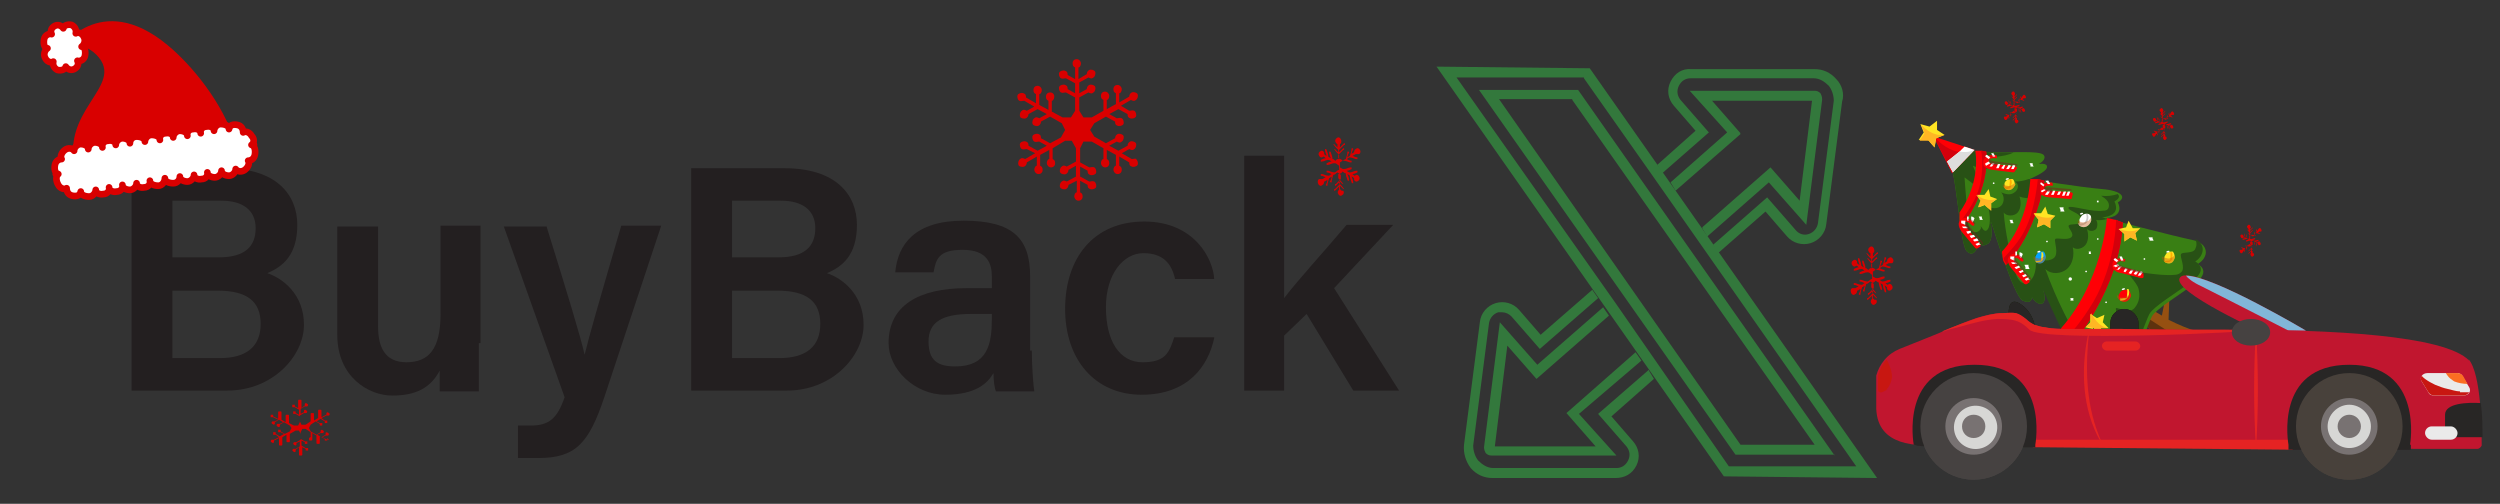<?xml version="1.0" encoding="UTF-8"?>
<svg id="Layer_1" xmlns="http://www.w3.org/2000/svg" version="1.1" viewBox="0 0 300.2 60.5">
  <rect x="0" y="0" width="300.2" height="60.5" fill="#333333" stroke="none"/>
  <!-- Generator: Adobe Illustrator 30.0.0, SVG Export Plug-In . SVG Version: 2.1.1 Build 123)  -->
  <defs>
    <style>
      .st0 {
        fill: #965011;
      }

      .st1 {
        stroke: #d90000;
        stroke-linecap: round;
        stroke-linejoin: round;
        stroke-width: .8px;
      }

      .st1, .st2 {
        fill: #fff;
      }

      .st3 {
        fill: #33783c;
      }

      .st4 {
        fill: #464241;
      }

      .st5 {
        fill: #285115;
      }

      .st6 {
        fill: #eaeaea;
      }

      .st7 {
        fill: #c1162f;
      }

      .st8 {
        fill: #e52323;
      }

      .st9 {
        fill: #5e320e;
      }

      .st10 {
        fill: #d90000;
      }

      .st11 {
        fill: #231f20;
      }

      .st12 {
        fill: #d3000b;
      }

      .st13 {
        fill: #bf8e38;
      }

      .st14 {
        fill: #81b6d8;
      }

      .st15 {
        fill: #101600;
      }

      .st16 {
        fill: #d7d7d5;
      }

      .st17 {
        fill: #c81711;
      }

      .st18 {
        fill: #fb6d23;
      }

      .st19 {
        fill: #ff0005;
      }

      .st20 {
        fill: #ffe423;
      }

      .st21 {
        fill: #ddd;
      }

      .st22 {
        fill: #c9c9c9;
      }

      .st23 {
        fill: #7c1c21;
        opacity: .5;
      }

      .st24 {
        fill: #c1540a;
        opacity: .4;
      }

      .st25 {
        fill: #787272;
      }

      .st26 {
        fill: #48413b;
      }

      .st27 {
        fill: #ffb624;
      }

      .st28 {
        fill: #05a3ff;
      }

      .st29 {
        fill: #282625;
      }

      .st30 {
        fill: #397f14;
      }

      .st31 {
        fill: #ffb103;
      }
    </style>
  </defs>
  <g>
    <g>
      <path class="st11" d="M15.8,20.2h11.2c6.2,0,8.7,3.2,8.7,6.8s-1.7,5-3.6,5.8c1.8.6,4.4,2.5,4.4,6.2s-3.7,7.9-9.2,7.9h-11.5s0-26.7,0-26.7ZM26.3,30.9c3.1,0,4.4-1.3,4.4-3.5s-1.6-3.3-4.1-3.3h-5.9v6.8s5.6,0,5.6,0ZM20.7,43h5.7c3.2,0,4.9-1.4,4.9-4.1s-1.6-4-5.2-4h-5.4s0,8.1,0,8.1Z"/>
      <path class="st11" d="M57.5,41.2v5.8h-4.7v-2.5c-1.1,2.1-2.9,3-5.7,3s-6.6-2.2-6.6-7.3v-13h4.9v12c0,2.3.7,4.3,3.4,4.3s4.1-1.6,4.1-5.8v-10.6h4.8v14.1h-.2Z"/>
      <path class="st11" d="M65.6,27.1c2.4,7.7,4.2,13.6,4.6,15.5h0c.5-2.1,1.8-6.6,4.4-15.5h4.8l-6.8,20.5c-1.9,5.7-3.5,7.4-8,7.4s-1.5,0-2.4,0v-3.9h1.5c2.2,0,3.2-.8,4.1-3.4l-7.3-20.5h5.1Z"/>
      <path class="st11" d="M83,20.2h11.2c6.2,0,8.7,3.2,8.7,6.8s-1.7,5-3.6,5.8c1.8.6,4.4,2.5,4.4,6.2s-3.7,7.9-9.2,7.9h-11.5v-26.7ZM93.5,30.9c3.1,0,4.4-1.3,4.4-3.5s-1.6-3.3-4.1-3.3h-5.9v6.8s5.6,0,5.6,0ZM87.9,43h5.7c3.2,0,4.9-1.4,4.9-4.1s-1.6-4-5.2-4h-5.4v8.1Z"/>
      <path class="st11" d="M123.9,42.1c0,1.9.2,4.4.3,4.9h-4.6c-.2-.4-.3-1.4-.3-2.2-.7,1.2-2.1,2.6-5.8,2.6s-6.8-3.1-6.8-6.2c0-4.5,3.6-6.6,9.4-6.6h3v-1.4c0-1.5-.5-3.2-3.5-3.2s-3.2,1.2-3.5,2.7h-4.6c.3-3.3,2.3-6.2,8.2-6.2s8,2.1,8,6.7v8.9h.2ZM119.2,37.7h-2.6c-3.5,0-5.1,1-5.1,3.3s1.1,3,3.2,3c3.9,0,4.4-2.7,4.4-5.7v-.6h0Z"/>
      <path class="st11" d="M145.8,40.6c-.7,3.3-3.1,6.8-8.7,6.8s-9.2-4.2-9.2-10.3,3.4-10.5,9.5-10.5,8.3,4.6,8.4,6.9h-4.7c-.4-1.8-1.4-3.1-3.8-3.1s-4.5,2.5-4.5,6.5,1.6,6.6,4.4,6.6,3.2-1.2,3.8-3h4.8Z"/>
      <path class="st11" d="M154.2,35.8c1.5-2,4.8-5.6,7.5-8.8h5.6l-7.1,7.6,7.8,12.3h-5.5l-5.6-9.2-2.7,2.6v6.6h-4.8v-28.2h4.8v17.1Z"/>
    </g>
    <g>
      <path class="st3" d="M197.1,43.3l-.7-1-8.3,7.3,3.5,4h-12.1l1.5-12.1,3.5,4,8.7-7.6-.7-1-7.9,6.9-4.5-5.1-1.9,15h0c0,.3.1.5.2.7h0c.2.2.4.3.7.3h15l-4.5-5s7.5-6.4,7.5-6.4ZM198,44.4l-6.1,5.3,3.4,3.9c.4.5.5,1.1.2,1.7-.3.6-.8.9-1.4.9h-14.8c-.7,0-1.3-.4-1.8-.9-.4-.5-.6-1.2-.6-1.8l1.9-14.7c.1-.6.5-1.1,1.1-1.3.2,0,.3,0,.5,0,.4,0,.8.2,1.1.5l3.4,3.9,7-6.1-.7-1-6.2,5.4-2.6-3c-.7-.8-1.8-1.1-2.8-.8s-1.8,1.2-1.9,2.3l-1.9,14.7c-.1,1,.2,2,.8,2.8.7.8,1.6,1.2,2.6,1.2h14.8c1.1,0,2-.5,2.5-1.5s.3-2.1-.4-2.9l-2.6-3,5.1-4.5s-.6-1-.6-1ZM197.1,43.3l-.7-1-8.3,7.3,3.5,4h-12.1l1.5-12.1,3.5,4,8.7-7.6-.7-1-7.9,6.9-4.5-5.1-1.9,15h0c0,.3.1.5.2.7h0c.2.2.4.3.7.3h15l-4.5-5s7.5-6.4,7.5-6.4Z"/>
      <path class="st3" d="M218.6,11.2h0c-.2-.2-.4-.3-.7-.3h-15l4.5,5-6.8,6,.3.5.3.5,7.8-6.8-3.5-4h12.1l-1.5,12.1-3.5-4-8.2,7.2.3.5.3.5,7.4-6.5,4.5,5.1,1.9-15h0c0-.4-.1-.6-.2-.8h0ZM218.6,11.2h0c-.2-.2-.4-.3-.7-.3h-15l4.5,5-6.8,6,.3.5.3.5,7.8-6.8-3.5-4h12.1l-1.5,12.1-3.5-4-8.2,7.2.3.5.3.5,7.4-6.5,4.5,5.1,1.9-15h0c0-.4-.1-.6-.2-.8h0ZM218.6,11.2h0c-.2-.2-.4-.3-.7-.3h-15l4.5,5-6.8,6,.3.5.3.5,7.8-6.8-3.5-4h12.1l-1.5,12.1-3.5-4-8.2,7.2.3.5.3.5,7.4-6.5,4.5,5.1,1.9-15h0c0-.4-.1-.6-.2-.8h0ZM218.6,11.2h0c-.2-.2-.4-.3-.7-.3h-15l4.5,5-6.8,6,.3.5.3.5,7.8-6.8-3.5-4h12.1l-1.5,12.1-3.5-4-8.2,7.2.3.5.3.5,7.4-6.5,4.5,5.1,1.9-15h0c0-.4-.1-.6-.2-.8h0ZM218.6,11.2h0c-.2-.2-.4-.3-.7-.3h-15l4.5,5-6.8,6,.3.5.3.5,7.8-6.8-3.5-4h12.1l-1.5,12.1-3.5-4-8.2,7.2.3.5.3.5,7.4-6.5,4.5,5.1,1.9-15h0c0-.4-.1-.6-.2-.8h0ZM218.6,11.2h0c-.2-.2-.4-.3-.7-.3h-15l4.5,5-6.8,6,.3.5.3.5,7.8-6.8-3.5-4h12.1l-1.5,12.1-3.5-4-8.2,7.2.3.5.3.5,7.4-6.5,4.5,5.1,1.9-15h0c0-.4-.1-.6-.2-.8h0ZM220.5,9.5h0c-.7-.8-1.6-1.2-2.6-1.2h-14.8c-1.1-.1-2,.5-2.5,1.5s-.3,2.1.4,2.9l2.6,3-4.6,4.1.3.5.3.5,5.6-4.9-3.4-3.9c-.4-.5-.5-1.1-.2-1.7s.8-.9,1.4-.9h14.8c.7,0,1.3.4,1.8.9.4.5.6,1.2.6,1.8l-1.9,14.7c-.1.6-.5,1.1-1.1,1.3-.6.2-1.2,0-1.6-.5l-3.4-3.9-6.5,5.7.3.5.3.5,5.7-5,2.6,3c.7.8,1.8,1.1,2.8.8,1-.3,1.8-1.2,1.9-2.3l1.9-14.7c.3-.9,0-2-.7-2.7h0ZM209,16l-3.5-4h12.1l-1.5,12.1-3.5-4-8.2,7.2.3.5.3.5,7.4-6.5,4.5,5.1,1.9-15h0c0-.3-.1-.5-.2-.7h0c-.2-.2-.4-.3-.7-.3h-15l4.5,5-6.8,6,.3.5.3.5,7.8-6.9h0Z"/>
      <g>
        <path class="st3" d="M190.9,8.2l-18.4-.2,34.5,49.2,18.4.2s-34.5-49.2-34.5-49.2ZM190.2,9.4l8.1,11.5,6.8,9.7,17.8,25.4h-15.3l-13.6-19.6-19.1-27.1h15.3Z"/>
        <path class="st3" d="M220.3,54.7l-30.8-43.9h-11.9l30.8,43.8h11.9ZM188.8,12l29.1,41.4h-8.9l-29-41.5h8.8,0Z"/>
      </g>
    </g>
  </g>
  <g>
    <path class="st10" d="M9.3,21c-2.7-7.7,6-10.6,2.3-14.4-2.1-2.1-4.4-.7-4.4-.7,0,0,4.8-7.2,12.9-.5,2.8,2.3,6.7,6.9,8.2,11.9.8,2.7-18.2,5.8-19,3.7Z"/>
    <path class="st1" d="M30.2,17.4c.3-.2.4-.7,0-1.1-.2-.4-.7-.6-1-.4,0-.4-.2-.8-.7-.9-.5-.1-.9,0-1,.5,0-.4-.5-.6-1-.6s-.8.5-.8.8c0-.4-.5-.6-.9-.5-.5,0-.8.4-.7.8,0-.4-.5-.6-.9-.5-.5,0-.8.4-.7.8,0-.4-.5-.6-.9-.6s-.8.4-.8.8c0-.4-.5-.6-.9-.5-.5,0-.8.4-.7.8,0-.4-.5-.6-1-.6s-.8.5-.8.8c0-.4-.5-.6-1-.6s-.8.4-.8.8c0-.4-.5-.6-.9-.6s-.8.4-.8.8c0-.4-.5-.6-.9-.5-.5,0-.8.4-.7.8,0-.4-.5-.6-.9-.6s-.8.4-.8.8c0-.4-.5-.6-.9-.6s-.8.4-.8.8c-.2-.3-.7-.4-1.1-.1-.4.3-.6.8-.4,1.1-.3,0-.7.2-.8.7s0,1,.4,1.1c-.2,0-.3-.2-.3,0s.1,0,.3,0c-.3.2-.3.8,0,1.3.2.4.7.6,1,.4,0,.4.2.8.7.9s.9,0,1-.5c0,.4.5.6,1,.6s.8-.5.8-.8c0,.4.5.6.9.5.5,0,.8-.4.7-.8,0,.4.5.6.9.5.5,0,.8-.4.7-.8,0,.4.5.6.9.6s.8-.4.8-.8c0,.4.5.6.9.5.5,0,.8-.4.7-.8,0,.4.5.6,1,.6s.8-.5.8-.9c0,.4.5.6,1,.6s.8-.4.8-.8c0,.4.5.6.9.6s.8-.4.8-.8c0,.4.5.6.9.5.5,0,.8-.4.7-.8,0,.4.5.6.9.6s.8-.4.8-.8c0,.4.5.6.9.6s.8-.4.8-.8c.2.3.7.4,1.1.1.4-.3.6-.8.4-1.1.3,0,.7-.2.8-.7s0-1.1-.4-1.2c.2,0,.3.2.3,0s0,0-.3,0h0Z"/>
    <path class="st1" d="M9.8,5.6c.4,0,.5.6.4,1.1s-.6.7-.9.6c.2.4,0,.8-.4,1s-.8,0-1-.3c-.1.4-.6.5-1,.4-.4-.2-.6-.6-.5-1-.3.2-.8,0-1-.5-.2-.4,0-.9.3-1.1-.4,0-.5-.6-.4-1.1s.6-.7.9-.6c-.2-.4,0-.8.4-1s.8,0,1,.3c.1-.4.6-.5,1-.4.4.2.6.6.5,1,.3-.2.8,0,1,.5.2.4,0,.9-.3,1.1Z"/>
  </g>
  <path class="st10" d="M161.1,22.9s-.1-.1-.2-.2v-.4c.1.1.3.3.4.4h.1c-.2-.3-.4-.5-.6-.7h0v-.3c.1.1.3.3.4.4h.1c-.2-.3-.4-.5-.6-.7h0v-.5s.2,0,.3-.1c0,0,.1,0,.2-.2,0,0,.2.1.3.2h.1c0,.3.1.5.2.8h0q0,.1.1.1h.1c0-.3-.1-.5-.2-.8,0,0,.2.1.3.2,0,.3.1.5.2.8h0q0,.1.1.1h.1c0-.3-.1-.5-.2-.8.1,0,.2.1.3.2v.2c.1.2.3.3.5.1.2-.1.2-.4.1-.5-.1-.2-.3-.3-.5-.1h0c-.1,0-.2-.1-.3-.2.2,0,.4-.1.6-.2h0v-.2h-.1c-.3,0-.5.2-.8.2h-.1s-.2-.1-.3-.2c.2,0,.4-.1.6-.2h0v-.2h-.1c-.3,0-.5.2-.8.2h-.1c-.1,0-.2-.1-.4-.2v-.6c.1,0,.2-.2.4-.2h0c.3,0,.5.1.8.2h.2v-.2c-.2,0-.4-.1-.6-.2,0,0,.2-.1.3-.2.3,0,.5.1.8.2h.2v-.2c-.2,0-.4-.1-.6-.2.1,0,.2-.1.4-.2h.4c.2-.1.2-.4.1-.5-.1-.2-.3-.3-.5-.1-.1,0-.2.2-.2.4-.1,0-.2.1-.3.2,0-.2.1-.4.2-.6h0q0-.1-.1-.1h-.1c0,.3-.1.6-.2.9h0s-.2.1-.3.2c0-.2.1-.4.2-.6h0q0-.1-.1-.1h-.1c0,.3-.1.6-.2.9h0c-.1,0-.3.2-.4.2-.1-.2-.3-.2-.5-.3v-.4h0c.2-.2.4-.4.6-.6h.1v-.2h-.1c-.2.2-.3.3-.5.5v-.3c.2-.2.4-.4.6-.6h.1v-.2h-.1c-.2.2-.3.3-.5.5v-.4h0c.2-.1.2-.4.1-.6-.1-.2-.3-.3-.5-.1-.2.1-.2.4-.1.5,0,0,0,.1.2.2v.4c-.1-.1-.3-.3-.4-.4h-.1c.2.3.4.5.6.7h0v.3c-.1-.1-.3-.3-.4-.4h-.1c.2.3.4.5.6.7h0v.5h-.2s-.2.1-.2.2c-.1,0-.2-.1-.3-.2h-.1c0-.3-.1-.5-.2-.8h0q0-.1-.1-.1h-.1c0,.3.1.5.2.8,0,0-.2-.1-.3-.2,0-.3-.1-.5-.2-.8h0q0-.1-.1-.1h-.1c0,.3.1.5.2.8-.1,0-.2-.1-.3-.2v-.2c-.1-.2-.3-.3-.5-.1-.2.1-.2.4-.1.5.1.2.3.3.5.1h0c.1,0,.2.1.3.2-.2,0-.4.1-.6.2h0v.2h.1c.3,0,.5-.2.8-.2h.1s.2.1.3.2c-.2,0-.4.1-.6.2h0v.2h.1c.3,0,.5-.2.8-.2h.1c.2,0,.3.2.5.3v.5c-.2,0-.3.2-.5.3h0c-.3,0-.5-.1-.8-.2h-.2v.2c.2,0,.4.1.6.2,0,0-.2.1-.3.2-.3,0-.5-.1-.8-.2h-.2v.2c.2,0,.4.1.6.2-.1,0-.2.1-.4.2h-.4c-.2.1-.2.4-.1.6.1.2.3.3.5.1.1,0,.2-.2.2-.4.1,0,.2-.1.4-.2,0,.2-.1.4-.2.6h0q0,.1.1.1h.1c0-.3.1-.6.2-.9h0s.2-.1.3-.2c0,.2-.1.4-.2.6h0q0,.1.1.1h.1c0-.3.1-.6.2-.9h0c.2,0,.3-.2.5-.3.1.1.3.2.4.3v.5h0c-.2.2-.4.4-.6.6h-.1v.2h.1c.2-.2.3-.3.5-.5v.3c-.2.2-.4.4-.6.6h-.1v.2h.1c.2-.2.3-.3.5-.5v.4h0c-.2.1-.2.4-.1.5.1.2.3.3.5.1.2-.1.2-.4.1-.5h-.2Z"/>
  <path class="st10" d="M225.1,36s-.1-.1-.2-.2v-.4c.1.1.3.3.4.4h.1c-.2-.3-.4-.5-.6-.7h0v-.3c.1.1.3.3.4.4h.1c-.2-.3-.4-.5-.6-.7h0v-.5s.2,0,.3-.1c0,0,.1,0,.2-.2,0,0,.2.1.3.2h.1c0,.3.1.5.2.8h0q0,.1.1.1h.1c0-.3-.1-.5-.2-.8,0,0,.2.1.3.2,0,.3.1.5.2.8h0q0,.1.1.1h.1c0-.3-.1-.5-.2-.8.1,0,.2.1.3.2v.2c.1.2.3.3.5.1.2-.1.2-.4.1-.5-.1-.2-.3-.3-.5-.1h0c-.1,0-.2-.1-.3-.2.2,0,.4-.1.6-.2h0v-.2h-.1c-.3,0-.5.2-.8.2h-.1s-.2-.1-.3-.2c.2,0,.4-.1.6-.2h0v-.2h-.1c-.3,0-.5.2-.8.2h-.1c-.1,0-.2-.1-.4-.2v-.6c.1,0,.2-.2.4-.2h0c.3,0,.5.1.8.2h.2v-.2c-.2,0-.4-.1-.6-.2,0,0,.2-.1.3-.2.3,0,.5.1.8.2h.2v-.2c-.2,0-.4-.1-.6-.2.1,0,.2-.1.4-.2h.4c.2-.1.2-.4.1-.5-.1-.2-.3-.3-.5-.1-.1,0-.2.2-.2.4-.1,0-.2.1-.3.2,0-.2.1-.4.2-.6h0q0-.1-.1-.1h-.1c0,.3-.1.6-.2.9h0s-.2.1-.3.2c0-.2.1-.4.2-.6h0q0-.1-.1-.1h-.1c0,.3-.1.6-.2.9h0c-.1,0-.3.2-.4.2-.1-.2-.3-.2-.5-.3v-.4h0c.2-.2.4-.4.6-.6h.1v-.2h-.1c-.2.2-.3.3-.5.5v-.3c.2-.2.4-.4.6-.6h.1v-.2h-.1c-.2.2-.3.3-.5.5v-.4h0c.2-.1.2-.4.1-.6-.1-.2-.3-.3-.5-.1-.2.1-.2.4-.1.5,0,0,0,.1.2.2v.4c-.1-.1-.3-.3-.4-.4h-.1c.2.3.4.5.6.7h0v.3c-.1-.1-.3-.3-.4-.4h-.1c.2.3.4.5.6.7h0v.5h-.2s-.2.1-.2.2c-.1,0-.2-.1-.3-.2h-.1c0-.3-.1-.5-.2-.8h0q0-.1-.1-.1h-.1c0,.3.1.5.2.8,0,0-.2-.1-.3-.2,0-.3-.1-.5-.2-.8h0q0-.1-.1-.1h-.1c0,.3.1.5.2.8-.1,0-.2-.1-.3-.2v-.2c-.1-.2-.3-.3-.5-.1-.2.1-.2.4-.1.5.1.2.3.3.5.1h0c.1,0,.2.1.3.2-.2,0-.4.1-.6.2h0v.2h.1c.3,0,.5-.2.8-.2h.1s.2.1.3.2c-.2,0-.4.1-.6.2h0v.2h.1c.3,0,.5-.2.8-.2h.1c.2,0,.3.2.5.3v.5c-.2,0-.3.2-.5.3h0c-.3,0-.5-.1-.8-.2h-.2v.2c.2,0,.4.1.6.2,0,0-.2.1-.3.2-.3,0-.5-.1-.8-.2h-.2v.2c.2,0,.4.1.6.2-.1,0-.2.1-.4.2h-.4c-.2.1-.2.4-.1.6.1.2.3.3.5.1.1,0,.2-.2.2-.4.1,0,.2-.1.4-.2,0,.2-.1.4-.2.6h0q0,.1.1.1h.1c0-.3.1-.6.2-.9h0s.2-.1.3-.2c0,.2-.1.4-.2.6h0q0,.1.1.1h.1c0-.3.1-.6.2-.9h0c.2,0,.3-.2.5-.3.1.1.3.2.4.3v.5h0c-.2.2-.4.4-.6.6h-.1v.2h.1c.2-.2.3-.3.5-.5v.3c-.2.2-.4.4-.6.6h-.1v.2h.1c.2-.2.3-.3.5-.5v.4h0c-.2.1-.2.4-.1.5.1.2.3.3.5.1.2-.1.2-.4.1-.5h-.2Z"/>
  <path class="st10" d="M260,16.2s0,0-.1-.1v-.2c0,0,.2.2.2.2h0c-.1-.2-.2-.3-.3-.4h0v-.2c0,0,.2.2.2.2h0c-.1-.2-.2-.3-.3-.4h0v-.3s.1,0,.2,0c0,0,0,0,.1-.1,0,0,.1,0,.2.1h0c0,.2,0,.3.1.5h0q0,0,0,0h0c0-.2,0-.3-.1-.5,0,0,.1,0,.2.1,0,.2,0,.3.1.5h0q0,0,0,0h0c0-.2,0-.3-.1-.5,0,0,.1,0,.2.1h0c0,.2.2.3.3.2.1,0,.1-.2,0-.3,0-.1-.2-.2-.3,0h0c0,0-.1,0-.2-.1.1,0,.2,0,.3-.1h0q0-.1,0-.1c-.2,0-.3.1-.5.1h0s-.1,0-.2-.1c.1,0,.2,0,.3-.1h0q0-.1,0-.1c-.2,0-.3.1-.5.1h0c0,0-.1,0-.2-.1v-.3c0,0,.1-.1.2-.1h0c.2,0,.3,0,.5.1h.1c-.1-.1-.2-.2-.3-.2,0,0,.1,0,.2-.1.2,0,.3,0,.5.1h.1c-.1-.1-.2-.2-.3-.2,0,0,.1,0,.2-.1h.2c.1,0,.1-.2,0-.3,0-.1-.2-.2-.3,0,0,0-.1.1-.1.2,0,0-.1,0-.2.1,0-.1,0-.2.1-.3h0q0,0,0,0h0c0,.2,0,.3-.1.5h0s-.1,0-.2.1c0-.1,0-.2.1-.3h0q0,0,0,0h0c0,.2,0,.3-.1.5h0c0,0-.2.1-.2.1,0-.1-.2-.1-.3-.2v-.2h0c.1-.1.2-.2.3-.3h0q0-.1,0-.1c-.1.1-.2.2-.3.3v-.2c.1-.1.2-.2.3-.3h0q0-.1,0-.1c-.1.1-.2.2-.3.3v-.2h0c.1,0,.1-.2,0-.3,0-.1-.2-.2-.3,0-.1,0-.1.2,0,.3,0,0,0,0,.1.1v.2c0,0-.2-.2-.2-.2h0c.1.2.2.3.3.4h0v.2c0,0-.2-.2-.2-.2h0c.1.2.2.3.3.4h0v.3h-.1s-.1,0-.1.1c0,0-.1,0-.2-.1h0c0-.2,0-.3-.1-.5h0q0,0,0,0h0c0,.2,0,.3.1.5,0,0-.1,0-.2-.1,0-.2,0-.3-.1-.5h0q0,0,0,0h0c0,.2,0,.3.1.5,0,0-.1,0-.2-.1h0c0-.2-.2-.3-.3-.2-.1,0-.1.2,0,.3,0,.1.2.2.3,0h0c0,0,.1,0,.2.1-.1,0-.2,0-.3.1h0q0,.1,0,.1c.2,0,.3-.1.5-.1h0s.1,0,.2.1c-.1,0-.2,0-.3.1h0q0,.1,0,.1c.2,0,.3-.1.5-.1h0c.1,0,.2.1.3.2v.3c-.1,0-.2.1-.3.2h0c-.2,0-.3,0-.5-.1h-.1c.1.1.2.2.3.2,0,0-.1,0-.2.1-.2,0-.3,0-.5-.1h-.1c.1.1.2.2.3.2,0,0-.1,0-.2.1h-.2c-.1,0-.1.2,0,.3,0,.1.2.2.3,0,0,0,.1-.1.1-.2,0,0,.1,0,.2-.1,0,.1,0,.2-.1.3h0q0,0,0,0h0c0-.2,0-.3.1-.5h0s.1,0,.2-.1c0,.1,0,.2-.1.3h0q0,0,0,0h0c0-.2,0-.3.1-.5h0c.1,0,.2-.1.3-.2,0,0,.2.1.2.2v.3h0c-.1.1-.2.2-.3.3h0q0,.1,0,.1c.1-.1.2-.2.3-.3v.2c-.1.1-.2.2-.3.3h0q0,.1,0,.1c.1-.1.2-.2.3-.3v.2h0c-.1,0-.1.2,0,.3,0,.1.2.2.3,0,.1,0,.1-.2,0-.3h-.1Z"/>
  <path class="st10" d="M270.5,30.2s0,0-.1-.1v-.2c0,0,.2.2.2.2h0c-.1-.2-.2-.3-.3-.4h0v-.2c0,0,.2.2.2.2h0c-.1-.2-.2-.3-.3-.4h0v-.3s.1,0,.2,0c0,0,0,0,.1-.1,0,0,.1,0,.2.1h0c0,.2,0,.3.1.5h0q0,0,0,0h0c0-.2,0-.3-.1-.5,0,0,.1,0,.2.1,0,.2,0,.3.1.5h0q0,0,0,0h0c0-.2,0-.3-.1-.5,0,0,.1,0,.2.1h0c0,.2.2.3.3.2.1,0,.1-.2,0-.3,0-.1-.2-.2-.3,0h0c0,0-.1,0-.2-.1.1,0,.2,0,.3-.1h0q0-.1,0-.1c-.2,0-.3.1-.5.1h0s-.1,0-.2-.1c.1,0,.2,0,.3-.1h0q0-.1,0-.1c-.2,0-.3.1-.5.1h0c0,0-.1,0-.2-.1v-.3c0,0,.1-.1.2-.1h0c.2,0,.3,0,.5.1h.1c-.1-.1-.2-.2-.3-.2,0,0,.1,0,.2-.1.2,0,.3,0,.5.1h.1c-.1-.1-.2-.2-.3-.2,0,0,.1,0,.2-.1h.2c.1,0,.1-.2,0-.3,0-.1-.2-.2-.3,0,0,0-.1.1-.1.2,0,0-.1,0-.2.1,0-.1,0-.2.1-.3h0q0,0,0,0h0c0,.2,0,.3-.1.5h0s-.1,0-.2.1c0-.1,0-.2.1-.3h0q0,0,0,0h0c0,.2,0,.3-.1.5h0c0,0-.2.1-.2.1,0-.1-.2-.1-.3-.2v-.2h0c.1-.1.2-.2.3-.3h0q0-.1,0-.1c-.1.1-.2.2-.3.3v-.2c.1-.1.2-.2.3-.3h0q0-.1,0-.1c-.1.1-.2.2-.3.3v-.2h0c.1,0,.1-.2,0-.3,0-.1-.2-.2-.3,0-.1,0-.1.2,0,.3,0,0,0,0,.1.1v.2c0,0-.2-.2-.2-.2h0c.1.2.2.3.3.4h0v.2c0,0-.2-.2-.2-.2h0c.1.2.2.3.3.4h0v.3h-.1s-.1,0-.1.1c0,0-.1,0-.2-.1h0c0-.2,0-.3-.1-.5h0q0,0,0,0h0c0,.2,0,.3.1.5,0,0-.1,0-.2-.1,0-.2,0-.3-.1-.5h0q0,0,0,0h0c0,.2,0,.3.1.5,0,0-.1,0-.2-.1h0c0-.2-.2-.3-.3-.2-.1,0-.1.2,0,.3,0,.1.2.2.3,0h0c0,0,.1,0,.2.1-.1,0-.2,0-.3.1h0q0,.1,0,.1c.2,0,.3-.1.5-.1h0s.1,0,.2.1c-.1,0-.2,0-.3.1h0q0,.1,0,.1c.2,0,.3-.1.5-.1h0c.1,0,.2.1.3.2v.3c-.1,0-.2.1-.3.2h0c-.2,0-.3,0-.5-.1h-.1c.1.1.2.2.3.2,0,0-.1,0-.2.1-.2,0-.3,0-.5-.1h-.1c.1.1.2.2.3.2,0,0-.1,0-.2.1h-.2c-.1,0-.1.2,0,.3,0,.1.2.2.3,0,0,0,.1-.1.1-.2,0,0,.1,0,.2-.1,0,.1,0,.2-.1.3h0q0,0,0,0h0c0-.2,0-.3.1-.5h0s.1,0,.2-.1c0,.1,0,.2-.1.3h0q0,0,0,0h0c0-.2,0-.3.1-.5h0c.1,0,.2-.1.3-.2,0,0,.2.1.2.2v.3h0c-.1.1-.2.2-.3.3h0q0,.1,0,.1c.1-.1.2-.2.3-.3v.2c-.1.1-.2.2-.3.3h0q0,.1,0,.1c.1-.1.2-.2.3-.3v.2h0c-.1,0-.1.2,0,.3,0,.1.2.2.3,0,.1,0,.1-.2,0-.3h-.1Z"/>
  <path class="st10" d="M242.2,14.2s0,0-.1-.1v-.2c0,0,.2.2.2.2h0c-.1-.2-.2-.3-.3-.4h0v-.2c0,0,.2.2.2.2h0c-.1-.2-.2-.3-.3-.4h0v-.3s.1,0,.2,0c0,0,0,0,.1-.1,0,0,.1,0,.2.1h0c0,.2,0,.3.1.5h0q0,0,0,0h0c0-.2,0-.3-.1-.5,0,0,.1,0,.2.1,0,.2,0,.3.1.5h0q0,0,0,0h0c0-.2,0-.3-.1-.5,0,0,.1,0,.2.1h0c0,.2.2.3.3.2.1,0,.1-.2,0-.3,0-.1-.2-.2-.3,0h0c0,0-.1,0-.2-.1.1,0,.2,0,.3-.1h0q0-.1,0-.1c-.2,0-.3.1-.5.1h0s-.1,0-.2-.1c.1,0,.2,0,.3-.1h0q0-.1,0-.1c-.2,0-.3.1-.5.1h0c0,0-.1,0-.2-.1v-.3c0,0,.1-.1.2-.1h0c.2,0,.3,0,.5.1h.1c-.1-.1-.2-.2-.3-.2,0,0,.1,0,.2-.1.2,0,.3,0,.5.1h.1c-.1-.1-.2-.2-.3-.2,0,0,.1,0,.2-.1h.2c.1,0,.1-.2,0-.3,0-.1-.2-.2-.3,0,0,0-.1.1-.1.2,0,0-.1,0-.2.1,0-.1,0-.2.1-.3h0q0,0,0,0h0c0,.2,0,.3-.1.5h0s-.1,0-.2.1c0-.1,0-.2.1-.3h0q0,0,0,0h0c0,.2,0,.3-.1.5h0c0,0-.2.1-.2.1,0-.1-.2-.1-.3-.2v-.2h0c.1-.1.2-.2.3-.3h0q0-.1,0-.1c-.1.1-.2.2-.3.3v-.2c.1-.1.2-.2.3-.3h0q0-.1,0-.1c-.1.1-.2.2-.3.3v-.2h0c.1,0,.1-.2,0-.3,0-.1-.2-.2-.3,0-.1,0-.1.2,0,.3,0,0,0,0,.1.1v.2c0,0-.2-.2-.2-.2h0c.1.2.2.3.3.4h0v.2c0,0-.2-.2-.2-.2h0c.1.2.2.3.3.4h0v.3h-.1s-.1,0-.1.1c0,0-.1,0-.2-.1h0c0-.2,0-.3-.1-.5h0q0,0,0,0h0c0,.2,0,.3.1.5,0,0-.1,0-.2-.1,0-.2,0-.3-.1-.5h0q0,0,0,0h0c0,.2,0,.3.1.5,0,0-.1,0-.2-.1h0c0-.2-.2-.3-.3-.2-.1,0-.1.2,0,.3,0,.1.2.2.3,0h0c0,0,.1,0,.2.1-.1,0-.2,0-.3.1h0q0,.1,0,.1c.2,0,.3-.1.5-.1h0s.1,0,.2.1c-.1,0-.2,0-.3.1h0q0,.1,0,.1c.2,0,.3-.1.5-.1h0c.1,0,.2.1.3.2v.3c-.1,0-.2.1-.3.2h0c-.2,0-.3,0-.5-.1h-.1c.1.1.2.2.3.2,0,0-.1,0-.2.1-.2,0-.3,0-.5-.1h-.1c.1.1.2.2.3.2,0,0-.1,0-.2.1h-.2c-.1,0-.1.2,0,.3,0,.1.2.2.3,0,0,0,.1-.1.1-.2,0,0,.1,0,.2-.1,0,.1,0,.2-.1.3h0q0,0,0,0h0c0-.2,0-.3.1-.5h0s.1,0,.2-.1c0,.1,0,.2-.1.3h0q0,0,0,0h0c0-.2,0-.3.1-.5h0c.1,0,.2-.1.3-.2,0,0,.2.1.2.2v.3h0c-.1.1-.2.2-.3.3h0q0,.1,0,.1c.1-.1.2-.2.3-.3v.2c-.1.1-.2.2-.3.3h0q0,.1,0,.1c.1-.1.2-.2.3-.3v.2h0c-.1,0-.1.2,0,.3,0,.1.2.2.3,0,.1,0,.1-.2,0-.3h-.1Z"/>
  <path class="st10" d="M136.5,19.1c-.2-.1-.4,0-.6,0l-1.2-.7.9-.5c.2.1.4.2.6,0,.2-.1.3-.5.2-.7s-.5-.3-.7-.2c-.2.1-.3.3-.3.5l-1.1.6-1.1-.6.9-.5c.2.1.4.2.6,0,.2-.1.3-.5.2-.7s-.5-.3-.7-.2c-.2.1-.3.3-.3.5l-1.1.6-1.4-.8-.5-.8.5-.8,1.4-.8h0l1.1.6c0,.2,0,.4.3.5.2.1.6,0,.7-.2.1-.2,0-.6-.2-.7-.2-.1-.4,0-.6,0l-.9-.5,1.1-.6h0l1.1.6c0,.2,0,.4.3.5.2.1.6,0,.7-.2.1-.2,0-.6-.2-.7-.2-.1-.4,0-.6,0l-1-.6,1.2-.7c.2.1.4.2.6,0,.2-.1.3-.5.2-.7s-.5-.3-.7-.2-.3.3-.3.5l-1.2.7v-1.1c.2,0,.3-.3.3-.5s-.2-.5-.5-.5-.5.2-.5.5.1.4.3.5v1.3l-1.1.6v-1.1c.2,0,.3-.3.3-.5s-.2-.5-.5-.5-.5.2-.5.5.1.4.3.5v1.3l-1.4.8h-1l-.5-.8v-1.6h0l1.1-.6c.2.1.4.2.6,0,.2-.1.3-.5.2-.7s-.5-.3-.7-.2-.3.3-.3.5l-.9.5v-1.3h0l1.1-.6c.2.1.4.2.6,0,.2-.1.3-.5.2-.7s-.5-.3-.7-.2-.3.3-.3.5l-1,.6v-1.4c.2,0,.3-.3.3-.5s-.2-.5-.5-.5-.5.2-.5.5.1.4.3.5v1.4l-.9-.5c0-.2,0-.4-.3-.5-.2-.1-.6,0-.7.2-.1.2,0,.6.2.7.2.1.4,0,.6,0l1.1.6v1.2l-.9-.5c0-.2,0-.4-.3-.5-.2-.1-.6,0-.7.2-.1.2,0,.6.2.7.2.1.4,0,.6,0l1.1.6v1.6l-.5.8h-1l-1.3-.7h0v-1.3c.2,0,.3-.3.3-.5,0-.3-.2-.5-.5-.5s-.5.2-.5.5.1.4.3.5v1.1l-1.1-.6h0v-1.3c.2,0,.3-.3.3-.5s-.2-.5-.5-.5-.5.2-.5.5.1.4.3.5v1.1l-1.2-.7c0-.2,0-.4-.3-.5-.2-.1-.6,0-.7.2s0,.6.2.7c.2.1.4,0,.6,0l1.2.7-.9.5c-.2-.1-.4-.2-.6,0-.2.1-.3.5-.2.7,0,.2.5.3.7.2s.3-.3.3-.5l1.1-.6,1.1.6-.9.5c-.2-.1-.4-.2-.6,0-.2.1-.3.5-.2.7s.5.3.7.2.3-.3.3-.5l1.1-.6,1.4.8.4.8-.5.9-1.3.7h0l-1.1-.6c0-.2,0-.4-.3-.5-.2-.1-.6,0-.7.2-.1.2,0,.6.2.7s.4,0,.6,0l.9.5-1.1.6h0l-1.1-.6c0-.2,0-.4-.3-.5-.2-.1-.6,0-.7.2s0,.6.2.7.4,0,.6,0l1,.5-1.2.7c-.2-.1-.4-.2-.6,0-.2.1-.3.5-.2.7,0,.2.5.3.7.2.2-.1.3-.3.3-.5l1.2-.7v1.1c-.2,0-.3.3-.3.5s.2.5.5.5.5-.2.5-.5-.1-.4-.3-.5v-1.3l1.1-.6v1.1c-.2,0-.3.3-.3.5s.2.5.5.5.5-.2.5-.5-.1-.4-.3-.5v-1.3l1.5-.9h.8l.5.9v1.6h0l-1.1.6c-.2-.1-.4-.2-.6,0-.2.1-.3.5-.2.7s.5.3.7.2c.2-.1.3-.3.3-.5l.9-.5v1.3h0l-1.1.6c-.2-.1-.4-.2-.6,0-.2.1-.3.5-.2.7s.5.3.7.2c.2-.1.3-.3.3-.5l1-.5v1.4c-.2,0-.3.3-.3.5s.2.5.5.5.5-.2.5-.5-.1-.4-.3-.5v-1.4l.9.5c0,.2,0,.4.3.5.2.1.6,0,.7-.2.1-.2,0-.6-.2-.7s-.4,0-.6,0l-1.1-.6v-1.2l.9.5c0,.2,0,.4.3.5.2.1.6,0,.7-.2.1-.2,0-.6-.2-.7s-.4,0-.6,0l-1.1-.6v-1.7l.4-.8h1l1.4.8h0v1.3c-.2,0-.3.3-.3.5s.2.5.5.5.5-.2.5-.5-.1-.4-.3-.5v-1.1l1.1.6h0v1.3c-.2,0-.3.3-.3.5s.2.5.5.5.5-.2.5-.5-.1-.4-.3-.5v-1.1l1.2.7c0,.2,0,.4.3.5.2.1.6,0,.7-.2.1-.2,0-.6-.2-.7h0Z"/>
  <path class="st10" d="M39.6,52.8h-.3l-.6-.3.4-.2h.3c0,0,.2-.2,0-.3,0,0-.2-.2-.3,0,0,0,0,0,0,.2l-.5.3-.5-.3.4-.2h.3c0,0,.2-.2,0-.3,0,0-.2-.2-.3,0,0,0,0,0,0,.2l-.5.3-.7-.4-.2-.4.2-.4.6-.4h0l.5.3s0,.2,0,.2h.3v-.3h-.3l-.4-.2.5-.3h0l.5.3s0,.2,0,.2h.3v-.3h-.3l-.4-.3.6-.3h.3c0,0,.2-.2,0-.3,0,0-.2-.2-.3,0,0,0,0,0,0,.2l-.6.3v-.5s0,0,0-.2,0-.2-.2-.2-.2,0-.2.2,0,.2,0,.2v.6l-.5.3v-.5s0,0,0-.2,0-.2-.2-.2-.2,0-.2.2,0,.2,0,.2v.6l-.6.4h-.5l-.2-.4v-.7h0l.5-.3h.3c0,0,.2-.2,0-.3,0,0-.2-.2-.3,0,0,0,0,0,0,.2l-.4.2v-.6h0l.5-.3h.3c0,0,.2-.2,0-.3,0,0-.2-.2-.3,0,0,0,0,0,0,.2l-.4.3v-.6s0,0,0-.2,0-.2-.2-.2-.2,0-.2.2,0,.2,0,.2v.6l-.4-.2s0-.2,0-.2h-.3v.3h.3l.5.3v.6l-.4-.2s0-.2,0-.2h-.3v.3h.3l.5.3v.7l-.2.4h-.5l-.6-.3h0v-.6s0,0,0-.2,0-.2-.2-.2-.2,0-.2.2,0,.2,0,.2v.5l-.5-.3h0v-.6s0,0,0-.2,0-.2-.2-.2-.2,0-.2.2,0,.2,0,.2v.5l-.6-.3s0-.2,0-.2h-.3v.3h.3l.6.3-.4.2h-.3c0,0-.2.2,0,.3,0,0,.2.2.3,0,0,0,0,0,0-.2l.5-.3.5.3-.4.2h-.3c0,0-.2.2,0,.3,0,0,.2.2.3,0,0,0,0,0,0-.2l.5-.3.7.4.2.3-.2.4-.6.3h0l-.5-.3s0-.2,0-.2h-.3v.3h.3l.4.2-.5.3h0l-.5-.3s0-.2,0-.2h-.3v.3h.3l.4.3-.6.3h-.3c0,0-.2.2,0,.3,0,0,.2.2.3,0,0,0,0,0,0-.2l.6-.3v.5s0,0,0,.2,0,.2.2.2.2,0,.2-.2,0-.2,0-.2v-.6l.5-.3v.5s0,0,0,.2,0,.2.2.2.2,0,.2-.2,0-.2,0-.2v-.6l.7-.4h.4l.2.4v.7h0l-.5.3h-.3c0,0-.2.2,0,.3,0,0,.2.2.3,0,0,0,0,0,0-.2l.4-.2v.6h0l-.5.3h-.3c0,0-.2.2,0,.3,0,0,.2.2.3,0,0,0,0,0,0-.2l.4-.3v.6s0,0,0,.2,0,.2.2.2.2,0,.2-.2,0-.2,0-.2v-.6l.4.2s0,.2,0,.2h.3v-.3h-.3l-.5-.3v-.6l.4.2s0,.2,0,.2h.3v-.3h-.3l-.5-.3v-.8l.2-.4h.4l.6.4h0v.6s-.2,0-.2.2,0,.2.2.2.2,0,.2-.2,0-.2,0-.2v-.5l.5.3h0v.6s0,0,0,.2,0,.2.2.2.2,0,.2-.2,0-.2,0-.2v-.5l.6.3s0,.2,0,.2h.3v-.3l.2.2Z"/>
  <g>
    <g>
      <path class="st0" d="M251.3,41.4l7.4-1.5c-1.8-1.3-4.2-3.2-6.8-5.6l-4.2-1h3c-3.3-3-6.9-6.6-10.3-10.6,0,0,2.8,2.7,6.6,6l-.3-3.5,1.3,4.3c3.6,3,7.9,6.3,11.6,8.4l1-5.1-.2,5.6c1.2.6,2.4,1.1,3.4,1.4l-1.9,2.5s-.7-.5-2-1.4l-8.7.5Z"/>
      <g>
        <path class="st9" d="M258.7,39.9c-1.8-1.3-4.2-3.2-6.8-5.6l-4.2-1h3c-3.3-3-6.9-6.6-10.3-10.6,0,0,2.8,2.7,6.6,6l-.3-3.5,1.3,4.3c3.2,2.7,7,5.6,10.5,7.7-.6,0-1.1,0-1.1,0l.5,1,4.8,3.1-.7.9s-.7-.5-2-1.4l-8.7.5,7.4-1.5Z"/>
        <path class="st13" d="M259.8,37s0,0,0,0h0Z"/>
      </g>
    </g>
    <g>
      <path class="st30" d="M245.3,34.7s.5,1.3,0,1.7c-.6.4-1.3-.7-1.3-.7,0,0,0,.9-1.1.4-1.1-.5-3.6-9-3.8-9.4-.2-.4.4,1.8-.3,2.5-.8.6-1.2,0-1.2,0,0,0-.4,1.9-1.4,1-1-.9-1.1-10.2-2.7-12.5,0,0,3.6.7,7.3.6,3.7-.1,4.6,0,4.7.5s-.7.9-.7.9c0,0,1.1-.2,1,.4s-2.1,1.4-2.1,1.4c0,0,6.2,1,8.7,1.2,2.4.2,3,1,1.9,1.6,0,0,1,1.7-1.5,1.9,0,0,8.4,2.2,10.4,2.6,2.1.4,2.1,2.1.7,2.9,0,0,1.7.8-.3,2.3-2,1.5-4.7,3.1-5.2,4s-1.8,5.2-3,6c-1.1.8-1.2,0-1.2,0,0,0-1.5,2.8-2.7,2.1-1.3-.7-6-11.4-6-11.4Z"/>
      <path class="st5" d="M251.3,46.1c-1.3-.7-6-11.4-6-11.4,0,0,.5,1.3,0,1.7-.6.4-1.3-.7-1.3-.7,0,0,0,.9-1.1.4-1.1-.5-3.6-9-3.8-9.4-.2-.4.4,1.8-.3,2.5-.8.6-1.2,0-1.2,0,0,0-.4,1.9-1.4,1-1-.9-1.1-10.2-2.7-12.5,0,0,3.6.7,7.3.6.4,0,.7,0,1,0-1,.6-3.4.6-4.3.7.6.6,1.4,1,2.2,1.1-.9.2-1.9.2-2.8-.2.4.9.7,1.9,1,2.9-.7-.5-1.3-1-2-1.5.1,1.7.3,3.4.4,5.1,0,.5.1,1.1.6,1.4.4.3,1.2-.2.9-.7.2.2.4.7.7.6.6-.3.5-2,.2-3,.4.4,1.2.4,1.6,0,.4-.4.4-1.2,0-1.6.5.2,1.1.4,1.6,0,.5-.3.6-1.1,0-1.3.7,0,1.1-.1,1.7-.3.4,0,1.4.2,2,.3-.5.3-1,.4-1.6.5.3.2.6.3.7.6.2.3.1.7-.2.9-.1,0-.3,0-.5,0-.5,0-1,0-1.5-.2.2.6.2,1.4-.2,1.9-.4.5-1.4.5-1.7,0,.2,2.4.7,4.8,1.4,7.2.2.7.7,1.5,1.3,1.3.2,0,.4-.2.5-.3.8-.8.7-2.1.6-3.2.4.8,1.5,1,2.2.5.7-.5,0-2.1.2-2.3s1.4.2,1.9-.2-.4-1.1-.3-1.4,1.3,0,1.5-.5c.1-.2,0-.5-.2-.7-.3-.4-1.5-.7-1.3-1s2.8.6,4.1.4c.2,0,.3,0,.5-.1.3-.2.3-.7.1-1-.2-.3-.5-.5-.8-.7.7.1,1.4,0,2-.2.3.3.1.6-.4.9,0,0,1,1.7-1.5,1.9,0,0,.2,0,.6.2-.4.1-.9.2-1.3.1.2.3.2.8,0,1.1-.3.3-.8.3-1.1,0,.2.6.2,1.3-.1,1.8-.3.5-1.1.8-1.6.4.2.9,0,2-.7,2.6-.7.6-1.9.7-2.6,0,1.3,3.6,3,7,5.1,10.3.4.6,1,1.2,1.6.9.7-.4.3-1.4.7-2.1.2.5.9.4,1.3,0s.4-.9.4-1.4c0-1-.8-2.9-.6-3s1.6.7,2.2,0,.7-1.5.5-2.3c-.2-.8-1.5-1.9-1.2-2.1s3.7.6,5.5.4c.3,0,.6-.1.8-.3.6-.5-.2-1.9,0-2.2s1.4,0,1.7-.6c.2-.4.2-.8,0-1.2,1.3.6,1.1,2,0,2.7,0,0,1.7.8-.3,2.3-2,1.5-4.7,3.1-5.2,4s-1.8,5.2-3,6c-1.1.8-1.2,0-1.2,0,0,0-1.5,2.8-2.7,2.1Z"/>
    </g>
    <g>
      <g>
        <path class="st19" d="M235.5,27.2c3.7-4.7,3-9,3-9-.2,0-.4-.1-.6-.1-.4,0-.7,0-.7,0,.6,4.2-1.9,7.4-1.9,7.4,0,.4,0,.8,0,1.1,0,.4.2.6.2.6Z"/>
        <path class="st12" d="M235.5,27.2c3.7-4.7,3-9,3-9-.2,0-.4-.1-.6-.1,0,0,.6,3.1-.8,5.9-.8,1.5-1.4,2.2-1.7,2.6,0,.4.2.6.2.6Z"/>
      </g>
      <g>
        <path class="st19" d="M240.9,31.8s3.4-3.3,4.6-10.1c0,0-.4-.1-.8-.2-.3,0-.6,0-.9,0,0,0-.2,5.3-3.4,8.7,0,0,0,.3.1.9,0,.2.2.5.4.8Z"/>
        <path class="st12" d="M240.9,31.8s3.4-3.3,4.6-10.1c0,0-.4-.1-.8-.2,0,0-.3,3.6-1.5,6-.7,1.5-1.9,2.7-2.6,3.5,0,.2.2.5.4.8Z"/>
      </g>
      <g>
        <path class="st19" d="M248.6,41.7s6-6.9,6.3-15c0,0-.4-.1-.8-.3-.3,0-.7-.2-1.1-.2,0,0-.6,7.7-5.5,13.2,0,0,0,.5.4,1.3.2.3.4.7.7,1Z"/>
        <path class="st12" d="M248.6,41.7s6-6.9,6.3-15c0,0-.4-.1-.8-.3,0,0,0,5.1-2.7,9.8-1.5,2.5-2.7,3.8-3.4,4.5.2.3.4.7.7,1Z"/>
      </g>
    </g>
    <g>
      <g>
        <polygon class="st19" points="234.4 20.8 237.1 18 232.2 16.4 234.4 20.8"/>
        <path class="st12" d="M234.4,20.8l2.7-2.8s-2.2,1.3-4.9-1.6l2.2,4.3Z"/>
        <path class="st2" d="M234.4,20.8l2.7-2.8-1.2-.4c-.2.2-.4.4-.6.6-.5.4-1,.8-1.5,1.2l.7,1.3Z"/>
        <path class="st21" d="M234.4,20.8l2.7-2.8s-.7.4-1.8.2c-.5.4-1,.8-1.5,1.2l.7,1.3Z"/>
      </g>
      <g>
        <path class="st20" d="M231.6,16.9l.7.8.2-1.1,1-.4s0,0,0,0h0s0,0,0,0l-.9-.6v-1.1c0,0-.9.7-.9.7l-1.1-.3.4,1-.6.9h1.1Z"/>
        <path class="st27" d="M231.6,16.9l.7.8.2-1.1,1-.4c-.2,0-1.3.3-2.8-1.2l.4,1-.6.9h1.1Z"/>
      </g>
    </g>
    <g>
      <g>
        <path class="st20" d="M240.8,22.7s0,0,0,0c0,0,0,0,0,0,0,0,0,0,0,0,.3.2.7.2,1-.2s.2-.4.1-.6c0-.1-.1-.3-.2-.4,0,0,0,0,0,0,0,0,0,0,0,0,0,0,0,0,0,0,0,0,0,0,0,0,0,0,0,0,0,0,0,0,0,0,0,0,0,0,0,0,0,0,0,0,0,0,0,0,0,0,0,0,0,0-.3,0-.6,0-.8.2s-.2.3-.2.4h0c0,.1,0,.2,0,.3,0,0,0,0,0,0,0,0,0,0,0,0h0s0,0,0,0c0,0,0,0,0,0,0,0,0,0,0,0,0,0,0,0,0,0,0,0,0,0,0,0,0,0,0,0,0,0,0,0,0,0,0,0,0,0,0,0,0,0Z"/>
        <path class="st31" d="M240.8,22.7s0,0,0,0c0,0,0,0,0,0,.3,0,.6,0,.7-.3s0,0,0-.2c.1-.2.1-.4,0-.7,0,0,0,0,0,0,0,0,0,0,0,0,0,0,0,0,0,0,0,0,0,0,0,0,0,0,0,0,0,0,0,0,0,0,0,0,0,0,0,0,0,0,0,0,0,0,0,0,0,0-.1,0-.2,0,.1.2,0,.5,0,.7s-.1.2-.2.2c-.1,0-.3,0-.5,0,0,0,0,0,0,0h0s0,0,0,0c0,0,0,0,0,0,0,0,0,0,0,0,0,0,0,0,0,0,0,0,0,0,0,0,0,0,0,0,0,0,0,0,0,0,0,0,0,0,0,0,0,0Z"/>
        <path class="st24" d="M240.8,22.7s0,0,0,0c0,0,0,0,0,0,0,0,0,0,0,0,.3.2.7.2,1-.2s.2-.4.1-.6h0s0,.2-.3.3c-.1.1-.3.2-.6.1-.2,0-.3-.1-.5-.2,0,.1,0,.2,0,.3,0,0,0,0,0,0,0,0,0,0,0,0h0s0,0,0,0c0,0,0,0,0,0,0,0,0,0,0,0,0,0,0,0,0,0,0,0,0,0,0,0,0,0,0,0,0,0,0,0,0,0,0,0,0,0,0,0,0,0Z"/>
        <ellipse class="st2" cx="241.1" cy="21.6" rx=".2" ry=".1" transform="translate(3.4 67.6) rotate(-16.1)"/>
        <ellipse class="st2" cx="240.9" cy="21.7" rx="0" ry="0" transform="translate(46 165) rotate(-41.5)"/>
      </g>
      <g>
        <path class="st28" d="M244.5,31.5s0,0,0,0c0,0,0,0,0,0,0,0,0,0,0,0,.3.2.8.2,1-.2s.2-.4.1-.7c0-.1-.1-.3-.2-.4,0,0,0,0,0,0,0,0,0,0,0,0,0,0,0,0,0,0,0,0,0,0,0,0,0,0,0,0,0,0,0,0,0,0,0,0,0,0,0,0,0,0,0,0,0,0,0,0,0,0,0,0,0,0-.3,0-.6,0-.8.3s-.2.3-.2.5h0c0,.1,0,.2,0,.3,0,0,0,0,0,0,0,0,0,0,0,0h0s0,0,0,0c0,0,0,0,0,0,0,0,0,0,0,0,0,0,0,0,0,0,0,0,0,0,0,0,0,0,0,0,0,0,0,0,0,0,0,0,0,0,0,0,0,0Z"/>
        <path class="st20" d="M244.5,31.5s0,0,0,0c0,0,0,0,0,0,.3,0,.6,0,.8-.3s0-.1,0-.2c.1-.2.1-.5,0-.7,0,0,0,0,0,0,0,0,0,0,0,0,0,0,0,0,0,0,0,0,0,0,0,0,0,0,0,0,0,0,0,0,0,0,0,0,0,0,0,0,0,0,0,0,0,0,0,0,0,0-.1,0-.2,0,.1.2,0,.5,0,.8s-.2.2-.2.2c-.1,0-.3.1-.5,0,0,0,0,0,0,0h0s0,0,0,0c0,0,0,0,0,0,0,0,0,0,0,0,0,0,0,0,0,0,0,0,0,0,0,0,0,0,0,0,0,0,0,0,0,0,0,0,0,0,0,0,0,0Z"/>
        <path class="st24" d="M244.5,31.5s0,0,0,0c0,0,0,0,0,0,0,0,0,0,0,0,.3.2.8.2,1-.2s.2-.4.1-.7h0s0,.2-.3.3c-.1.1-.4.2-.6.1-.2,0-.3-.1-.5-.2,0,.1,0,.2,0,.3,0,0,0,0,0,0,0,0,0,0,0,0h0s0,0,0,0c0,0,0,0,0,0,0,0,0,0,0,0,0,0,0,0,0,0,0,0,0,0,0,0,0,0,0,0,0,0,0,0,0,0,0,0,0,0,0,0,0,0Z"/>
        <ellipse class="st2" cx="244.8" cy="30.4" rx=".2" ry=".1" transform="translate(1.2 68.9) rotate(-16.1)"/>
        <ellipse class="st2" cx="244.6" cy="30.5" rx="0" ry="0" transform="translate(41.2 169.6) rotate(-41.5)"/>
      </g>
      <g>
        <path class="st19" d="M254.6,36.1s0,0,0,0c0,0,0,0,0,0,0,0,0,0,0,0,.4.2.8.2,1.1-.2s.2-.5.1-.7c0-.2-.1-.3-.3-.4,0,0,0,0,0,0,0,0,0,0,0,0,0,0,0,0,0,0,0,0,0,0,0,0,0,0,0,0,0,0,0,0,0,0,0,0,0,0,0,0,0,0,0,0,0,0,0,0,0,0,0,0,0,0-.3,0-.7,0-.9.3s-.2.3-.2.5h0c0,.1,0,.2,0,.3,0,0,0,0,0,0,0,0,0,0,0,0h0s0,0,0,0c0,0,0,0,0,0,0,0,0,0,0,0,0,0,0,0,0,0,0,0,0,0,0,0,0,0,0,0,0,0,0,0,0,0,0,0,0,0,0,0,0,0Z"/>
        <path class="st20" d="M254.6,36.1s0,0,0,0c0,0,0,0,0,0,.3,0,.6,0,.9-.4s0-.1.1-.2c.1-.2.1-.5,0-.8,0,0,0,0,0,0,0,0,0,0,0,0,0,0,0,0,0,0,0,0,0,0,0,0,0,0,0,0,0,0,0,0,0,0,0,0,0,0,0,0,0,0,0,0,0,0,0,0,0,0-.1,0-.2,0,.1.3,0,.6,0,.9s-.2.2-.3.2c-.2,0-.4.1-.5,0,0,0,0,0,0,0h0s0,0,0,0c0,0,0,0,0,0,0,0,0,0,0,0,0,0,0,0,0,0,0,0,0,0,0,0,0,0,0,0,0,0,0,0,0,0,0,0,0,0,0,0,0,0Z"/>
        <path class="st24" d="M254.6,36.1s0,0,0,0c0,0,0,0,0,0,0,0,0,0,0,0,.4.2.8.2,1.1-.2s.2-.5.1-.7h0s0,.2-.3.3c-.2.1-.4.2-.7.2-.2,0-.4-.1-.6-.3,0,.1,0,.2,0,.3,0,0,0,0,0,0,0,0,0,0,0,0h0s0,0,0,0c0,0,0,0,0,0,0,0,0,0,0,0,0,0,0,0,0,0,0,0,0,0,0,0,0,0,0,0,0,0,0,0,0,0,0,0,0,0,0,0,0,0Z"/>
        <ellipse class="st2" cx="255" cy="34.9" rx=".2" ry=".1" transform="translate(.3 71.9) rotate(-16.1)"/>
        <ellipse class="st2" cx="254.7" cy="35" rx="0" ry="0" transform="translate(40.7 177.4) rotate(-41.5)"/>
      </g>
      <g>
        <path class="st20" d="M260,31.5s0,0,0,0c0,0,0,0,0,0,0,0,0,0,0,0,.3.2.8.2,1-.2s.2-.4.1-.7c0-.1-.1-.3-.2-.4,0,0,0,0,0,0,0,0,0,0,0,0,0,0,0,0,0,0,0,0,0,0,0,0,0,0,0,0,0,0,0,0,0,0,0,0,0,0,0,0,0,0,0,0,0,0,0,0,0,0,0,0,0,0-.3,0-.6,0-.8.3s-.2.3-.2.5h0c0,.1,0,.2,0,.3,0,0,0,0,0,0,0,0,0,0,0,0h0s0,0,0,0c0,0,0,0,0,0,0,0,0,0,0,0,0,0,0,0,0,0,0,0,0,0,0,0,0,0,0,0,0,0,0,0,0,0,0,0,0,0,0,0,0,0Z"/>
        <path class="st31" d="M260,31.5s0,0,0,0c0,0,0,0,0,0,.3,0,.6,0,.8-.3s0-.1,0-.2c.1-.2.1-.5,0-.7,0,0,0,0,0,0,0,0,0,0,0,0,0,0,0,0,0,0,0,0,0,0,0,0,0,0,0,0,0,0,0,0,0,0,0,0,0,0,0,0,0,0,0,0,0,0,0,0,0,0-.1,0-.2,0,.1.2,0,.6,0,.8s-.2.2-.3.2c-.2,0-.3.1-.5,0,0,0,0,0,0,0h0s0,0,0,0c0,0,0,0,0,0,0,0,0,0,0,0,0,0,0,0,0,0,0,0,0,0,0,0,0,0,0,0,0,0,0,0,0,0,0,0,0,0,0,0,0,0Z"/>
        <path class="st24" d="M260,31.5s0,0,0,0c0,0,0,0,0,0,0,0,0,0,0,0,.3.2.8.2,1-.2s.2-.4.1-.7h0s0,.2-.3.3c-.1.1-.4.2-.6.1-.2,0-.3-.1-.6-.2,0,.1,0,.2,0,.3,0,0,0,0,0,0,0,0,0,0,0,0h0s0,0,0,0c0,0,0,0,0,0,0,0,0,0,0,0,0,0,0,0,0,0,0,0,0,0,0,0,0,0,0,0,0,0,0,0,0,0,0,0,0,0,0,0,0,0Z"/>
        <ellipse class="st2" cx="260.3" cy="30.4" rx=".2" ry=".1" transform="translate(1.8 73.2) rotate(-16.1)"/>
        <ellipse class="st2" cx="260" cy="30.5" rx="0" ry="0" transform="translate(45 179.9) rotate(-41.5)"/>
      </g>
      <g>
        <path class="st2" d="M249.7,27.1s0,0,0,0c0,0,0,0,0,0,0,0,0,0,0,0,.4.3.9.2,1.2-.2s.2-.5.2-.8c0-.2-.1-.3-.3-.4,0,0,0,0,0,0,0,0,0,0,0,0,0,0,0,0,0,0,0,0,0,0,0,0,0,0,0,0,0,0,0,0,0,0,0,0,0,0,0,0,0,0,0,0,0,0,0,0,0,0,0,0,0,0-.3-.1-.7,0-.9.3s-.2.3-.2.5h0c0,.1,0,.2,0,.4,0,0,0,0,0,0,0,0,0,0,0,0h0s0,0,0,0c0,0,0,0,0,0,0,0,0,0,0,0,0,0,0,0,0,0,0,0,0,0,0,0,0,0,0,0,0,0,0,0,0,0,0,0,0,0,0,0,0,0Z"/>
        <path class="st22" d="M249.7,27.1s0,0,0,0c0,0,0,0,0,0,.3,0,.7-.1.9-.4s0-.1.1-.2c.1-.2.1-.5,0-.8,0,0,0,0,0,0,0,0,0,0,0,0,0,0,0,0,0,0,0,0,0,0,0,0,0,0,0,0,0,0,0,0,0,0,0,0,0,0,0,0,0,0,0,0,0,0,0,0,0,0-.1,0-.2,0,.1.3.1.6-.1.9s-.2.2-.3.2c-.2,0-.4.1-.6,0,0,0,0,0,0,0h0s0,0,0,0c0,0,0,0,0,0,0,0,0,0,0,0,0,0,0,0,0,0,0,0,0,0,0,0,0,0,0,0,0,0,0,0,0,0,0,0,0,0,0,0,0,0Z"/>
        <path class="st24" d="M249.7,27.1s0,0,0,0c0,0,0,0,0,0,0,0,0,0,0,0,.4.3.9.2,1.2-.2s.2-.5.2-.8h0s-.1.2-.3.4c-.2.1-.4.2-.7.2-.2,0-.4-.1-.6-.3,0,.1,0,.2,0,.4,0,0,0,0,0,0,0,0,0,0,0,0h0s0,0,0,0c0,0,0,0,0,0,0,0,0,0,0,0,0,0,0,0,0,0,0,0,0,0,0,0,0,0,0,0,0,0,0,0,0,0,0,0,0,0,0,0,0,0Z"/>
        <ellipse class="st2" cx="250" cy="25.8" rx=".2" ry=".1" transform="translate(2.6 70.2) rotate(-16.1)"/>
        <ellipse class="st2" cx="249.7" cy="26" rx="0" ry="0" transform="translate(45.4 171.9) rotate(-41.5)"/>
      </g>
      <g>
        <path class="st2" d="M253.3,42.4s0,0,0,0c0,0,0,0,0,0,0,0,0,0,0,0,.4.3.9.2,1.2-.2s.2-.5.2-.7c0-.2-.1-.3-.3-.4,0,0,0,0,0,0,0,0,0,0,0,0,0,0,0,0,0,0,0,0,0,0,0,0,0,0,0,0,0,0,0,0,0,0,0,0,0,0,0,0,0,0,0,0,0,0,0,0,0,0,0,0,0,0-.3-.1-.7,0-.9.3s-.2.3-.2.5h0c0,.1,0,.2,0,.4,0,0,0,0,0,0,0,0,0,0,0,0h0s0,0,0,0c0,0,0,0,0,0,0,0,0,0,0,0,0,0,0,0,0,0,0,0,0,0,0,0,0,0,0,0,0,0,0,0,0,0,0,0,0,0,0,0,0,0Z"/>
        <path class="st22" d="M253.3,42.4s0,0,0,0c0,0,0,0,0,0,.3,0,.7-.1.9-.4s0-.1.1-.2c.1-.2.1-.5,0-.8,0,0,0,0,0,0,0,0,0,0,0,0,0,0,0,0,0,0,0,0,0,0,0,0,0,0,0,0,0,0,0,0,0,0,0,0,0,0,0,0,0,0,0,0,0,0,0,0,0,0-.1,0-.2,0,.1.3.1.6-.1.9s-.2.2-.3.2c-.2,0-.4.1-.5,0,0,0,0,0,0,0h0s0,0,0,0c0,0,0,0,0,0,0,0,0,0,0,0,0,0,0,0,0,0,0,0,0,0,0,0,0,0,0,0,0,0,0,0,0,0,0,0,0,0,0,0,0,0Z"/>
        <path class="st24" d="M253.3,42.4s0,0,0,0c0,0,0,0,0,0,0,0,0,0,0,0,.4.3.9.2,1.2-.2s.2-.5.2-.7h0s-.1.2-.3.4c-.2.1-.4.2-.7.2-.2,0-.4-.1-.6-.3,0,.1,0,.2,0,.4,0,0,0,0,0,0,0,0,0,0,0,0h0s0,0,0,0c0,0,0,0,0,0,0,0,0,0,0,0,0,0,0,0,0,0,0,0,0,0,0,0,0,0,0,0,0,0,0,0,0,0,0,0,0,0,0,0,0,0Z"/>
        <ellipse class="st2" cx="253.7" cy="41.2" rx=".2" ry=".1" transform="translate(-1.5 71.8) rotate(-16.1)"/>
        <ellipse class="st2" cx="253.3" cy="41.3" rx="0" ry="0" transform="translate(36.2 178.1) rotate(-41.5)"/>
      </g>
    </g>
    <g>
      <g>
        <path class="st20" d="M245.4,26.9l.8.5v-.9c0,0,.6-.6.6-.6,0,0,0,0,0,0h0s0,0,0,0l-.9-.2-.3-.9-.5.8h-.9c0,0,.6.8.6.8l-.2.9.9-.4Z"/>
        <path class="st27" d="M245.4,26.9l.8.5v-.9c0,0,.6-.6.6-.6-.2.1-1,.6-2.6-.2l.6.7-.2.9.9-.4Z"/>
      </g>
      <g>
        <path class="st20" d="M251.4,39.3l.4.9.5-.8h.9c0,0,0,0,0,0h0s0,0,0,0l-.7-.7.2-.9-.9.4-.8-.5v1c.1,0-.6.6-.6.6l.9.2Z"/>
        <path class="st27" d="M251.4,39.3l.4.9.5-.8h.9c-.2,0-1.2-.1-2.1-1.8v1c.1,0-.6.6-.6.6l.9.2Z"/>
      </g>
      <g>
        <path class="st20" d="M238.4,24.7l.7.6v-.9s.7-.5.7-.5c0,0,0,0,0,0h0s0,0,0,0l-.8-.3-.2-.9-.5.7h-.9s.5.7.5.7l-.3.8.8-.3Z"/>
        <path class="st27" d="M238.4,24.7l.7.6v-.9s.7-.5.7-.5c-.2,0-1,.5-2.5-.5l.5.7-.3.8.8-.3Z"/>
      </g>
      <g>
        <path class="st20" d="M255.8,28.5l.8.4-.2-.9.6-.6s0,0,0,0h0s0,0,0,0h-.9c0,0-.5-.9-.5-.9l-.3.8-.9.2.7.6v.9c0,0,.7-.5.7-.5Z"/>
        <path class="st27" d="M255.8,28.5l.8.4-.2-.9.6-.6c-.1.1-.9.7-2.6.1l.7.6v.9c0,0,.7-.5.7-.5Z"/>
      </g>
    </g>
    <g>
      <g>
        <path class="st19" d="M242.2,20.2s0,0,0,0c0,0,0,0,0,0,0,0,0,0,0,0,0-.1,0-.2-.2-.2l-2.4-.3s0,0,0,0c-.1,0-.6,0-.8-.3,0,0,0,0,0-.1,0,0,0,0,0,0,0,0,0,0,0,0,.1-.4.8-.3.8-.3,0,0,.2,0,.2,0,0,0,0,0,0-.1,0-.1,0-.3-.2-.3-.4,0-1.1,0-1.4.6-.1.3,0,.6,0,.7.3.4,1,.5,1.1.5l2.4.3c.1,0,.2,0,.3-.2Z"/>
        <path class="st2" d="M239.3,18.3l.3.5c0,0-.2,0-.3,0l-.2-.4c.1,0,.2,0,.3,0Z"/>
        <path class="st2" d="M238.8,19.1l-.4-.3c0,0,0-.2.2-.2l.4.3c0,0-.1.1-.2.2,0,0,0,0,0,0Z"/>
        <path class="st2" d="M238.4,19.7s0,0,0-.1l.4-.2s0,0,0,0c0,0,.1.1.2.2l-.5.3s0,0-.1-.1Z"/>
        <path class="st2" d="M238.9,20l.3-.4c.1,0,.2,0,.3,0l-.3.4c0,0-.2,0-.3,0Z"/>
        <polygon class="st2" points="239.7 20.2 239.9 19.7 240.2 19.7 240 20.2 239.7 20.2"/>
        <polygon class="st2" points="240.3 20.2 240.6 19.8 240.8 19.8 240.6 20.3 240.3 20.2"/>
        <polygon class="st2" points="241.5 19.9 241.2 20.3 240.9 20.3 241.2 19.8 241.5 19.9"/>
        <path class="st2" d="M242,19.9s0,0,0,0l-.2.4h-.3s.2-.5.2-.5h.2Z"/>
        <path class="st23" d="M239.8,19.9c-.9-.1-1-.5-1-.6h0s0-.5.6-.6c.2,0,.4,0,.5,0,0,0-.1,0-.2,0,0,0-.7-.2-.8.3,0,0,0,0,0,0,0,0,0,0,0,0,0,0,0,0,0,0,0,0,0,0,0,0,0,0,0,.1,0,.1.1.2.6.3.8.3,0,0,0,0,0,0l2.4.3c.1,0,.2.1.2.2-.5,0-1.6-.2-2.4-.3Z"/>
      </g>
      <g>
        <path class="st19" d="M237.8,29.6s0,0,0,0c0,0,0,0,0,0,0,0,0,0,0,0,0,0,0-.2,0-.3l-1.5-1.8s0,0,0,0c-.1-.1-.4-.5-.4-.7,0,0,0,0,0-.1,0,0,0,0,0,0,0,0,0,0,0,0,.4-.2.8.3.8.3,0,0,.1.1.2.1,0,0,0,0,.1,0,.1,0,.1-.2,0-.3-.2-.3-.8-.9-1.4-.5-.3.2-.4.4-.4.6,0,.5.4,1,.5,1.1l1.5,1.8c0,0,.2.1.3,0Z"/>
        <path class="st2" d="M237.1,26.2l-.2.5c0,0-.1-.1-.2-.2v-.5c.2,0,.3.1.4.2Z"/>
        <path class="st2" d="M236.2,26.5v-.5s0,0,.2,0v.5s0,0-.2,0c0,0,0,0,0,0Z"/>
        <path class="st2" d="M235.5,26.6s0,0,0-.1h.5c0,.2,0,.2,0,.2,0,0,0,.2,0,.3l-.5-.2c0,0,0-.1,0-.2Z"/>
        <path class="st2" d="M235.6,27.2h.5c0,0,.1,0,.2.2h-.5c0,0-.1,0-.2-.2Z"/>
        <polygon class="st2" points="236.1 27.8 236.6 27.7 236.7 27.9 236.3 28.1 236.1 27.8"/>
        <polygon class="st2" points="236.5 28.3 237 28.2 237.2 28.4 236.7 28.6 236.5 28.3"/>
        <polygon class="st2" points="237.6 28.9 237.1 29 236.9 28.8 237.4 28.6 237.6 28.9"/>
        <path class="st2" d="M237.9,29.3s0,0,0,0l-.5.2-.2-.2.5-.2v.2Z"/>
        <path class="st23" d="M236.4,27.7c-.6-.7-.4-1-.3-1.2h0s.3-.4.8,0c.2.1.3.3.3.4,0,0-.2,0-.2-.1,0,0-.4-.6-.8-.3,0,0,0,0,0,0,0,0,0,0,0,0,0,0,0,0,0,0,0,0,0,0,0,0,0,0,0,0,0,.1,0,.3.3.6.4.7,0,0,0,0,0,0l1.5,1.8c0,0,0,.2,0,.3-.4-.4-1-1.2-1.5-1.9Z"/>
      </g>
      <g>
        <path class="st19" d="M243.7,33.9s0,0,0,0c0,0,0,0,0,0,0,0,0,0,0,0,0,0,0-.2,0-.3l-1.5-1.8s0,0,0,0c-.1-.1-.4-.5-.4-.7,0,0,0,0,0-.1,0,0,0,0,0,0,0,0,0,0,0,0,.4-.2.8.3.8.3,0,0,.1.1.2.1,0,0,0,0,.1,0,.1,0,.1-.2,0-.3-.2-.3-.8-.9-1.4-.5-.3.2-.4.4-.4.6,0,.5.4,1,.5,1.1l1.5,1.8c0,0,.2.1.3,0Z"/>
        <path class="st2" d="M242.9,30.5l-.2.5c0,0-.1-.1-.2-.2v-.5c.2,0,.3.1.4.2Z"/>
        <path class="st2" d="M242,30.7v-.5s0,0,.2,0v.5s0,0-.2,0c0,0,0,0,0,0Z"/>
        <path class="st2" d="M241.4,30.9s0,0,0-.1h.5c0,.2,0,.2,0,.2,0,0,0,.2,0,.3l-.5-.2c0,0,0-.1,0-.2Z"/>
        <path class="st2" d="M241.5,31.5h.5c0,0,.1,0,.2.2h-.5c0,0-.1,0-.2-.2Z"/>
        <polygon class="st2" points="241.9 32.1 242.4 31.9 242.6 32.1 242.1 32.3 241.9 32.1"/>
        <polygon class="st2" points="242.4 32.6 242.9 32.4 243 32.6 242.6 32.8 242.4 32.6"/>
        <polygon class="st2" points="243.4 33.1 243 33.3 242.8 33.1 243.2 32.9 243.4 33.1"/>
        <path class="st2" d="M243.8,33.5s0,0,0,0l-.5.2-.2-.2.5-.2v.2Z"/>
        <path class="st23" d="M242.2,32c-.6-.7-.4-1-.3-1.2h0s.3-.4.8,0c.2.1.3.3.3.4,0,0-.2,0-.2-.1,0,0-.4-.6-.8-.3,0,0,0,0,0,0,0,0,0,0,0,0,0,0,0,0,0,0,0,0,0,0,0,0,0,0,0,0,0,.1,0,.3.3.6.4.7,0,0,0,0,0,0l1.5,1.8c0,0,0,.2,0,.3-.4-.4-1-1.2-1.5-1.9Z"/>
      </g>
      <g>
        <path class="st19" d="M257.4,33s0,0,0,0c0,0,0,0,0,0,0,0,0,0,0,0,0-.1,0-.2-.2-.3l-2.3-.6s0,0,0,0c-.1,0-.6-.1-.7-.4,0,0,0,0,0-.1,0,0,0,0,0,0,0,0,0,0,0,0,.2-.4.8-.2.8-.2,0,0,.2,0,.2,0,0,0,0,0,0,0,0-.1,0-.3-.1-.3-.4-.1-1.1-.2-1.4.4-.1.3,0,.6,0,.7.3.5.9.6,1.1.6l2.3.6c.1,0,.2,0,.3-.1Z"/>
        <path class="st2" d="M254.8,30.8l.2.5c0,0-.2,0-.3,0l-.2-.5c.1,0,.2,0,.3,0Z"/>
        <path class="st2" d="M254.2,31.5l-.4-.3c0,0,.1-.2.2-.2l.4.3c0,0-.1,0-.2.2,0,0,0,0,0,0Z"/>
        <path class="st2" d="M253.8,32s0,0,0-.1l.5-.2s0,0,0,0c0,0,.1.1.2.2l-.5.2s0,0,0-.1Z"/>
        <path class="st2" d="M254.2,32.4l.3-.4c.1,0,.2,0,.3,0l-.4.4c0,0-.2,0-.3-.1Z"/>
        <polygon class="st2" points="255 32.6 255.2 32.2 255.5 32.3 255.2 32.7 255 32.6"/>
        <polygon class="st2" points="255.6 32.8 255.9 32.4 256.2 32.4 255.9 32.9 255.6 32.8"/>
        <polygon class="st2" points="256.8 32.6 256.5 33 256.2 32.9 256.5 32.5 256.8 32.6"/>
        <path class="st2" d="M257.3,32.7s0,0,0,0l-.3.4h-.3c0,0,.3-.5.3-.5h.2Z"/>
        <path class="st23" d="M255.1,32.4c-.9-.3-1-.6-1-.7h0s0-.5.6-.5c.2,0,.4,0,.5.1,0,0-.2,0-.2,0,0,0-.6-.2-.8.2,0,0,0,0,0,0,0,0,0,0,0,0,0,0,0,0,0,0,0,0,0,0,0,0,0,0,0,.1,0,.1.1.2.6.3.7.4,0,0,0,0,0,0l2.3.6c.1,0,.2.1.2.3-.5-.1-1.5-.4-2.3-.6Z"/>
      </g>
      <g>
        <path class="st19" d="M250.8,44.3s0,0,0,0c0,0,0,0,0,0,0,0,0,0,0,0,0,0,0-.2,0-.3l-1.4-1.9s0,0,0,0c0-.1-.4-.5-.3-.7,0,0,0,0,0-.1,0,0,0,0,0,0,0,0,0,0,0,0,.4-.2.7.4.7.4,0,0,.1.1.2.1,0,0,0,0,.1,0,.1,0,.2-.2,0-.3-.2-.3-.7-.9-1.4-.6-.3.2-.4.4-.5.6-.1.5.3,1,.4,1.1l1.4,1.9c0,0,.2.1.3,0Z"/>
        <path class="st2" d="M250.2,40.9l-.2.5c0,0-.1-.2-.2-.2l.2-.5c0,0,.2.1.2.2Z"/>
        <path class="st2" d="M249.3,41.1v-.5s.1,0,.2,0v.5s-.1,0-.2,0c0,0,0,0,0,0Z"/>
        <path class="st2" d="M248.7,41.2s0,0,0-.1l.4.2s0,0,0,0c0,0,0,.2,0,.3l-.5-.2c0,0,0-.1,0-.2Z"/>
        <path class="st2" d="M248.7,41.8h.5c0,0,.1.1.2.2h-.5s0-.1-.1-.2Z"/>
        <polygon class="st2" points="249.1 42.4 249.6 42.3 249.8 42.5 249.3 42.7 249.1 42.4"/>
        <polygon class="st2" points="249.5 43 250 42.8 250.2 43.1 249.7 43.2 249.5 43"/>
        <polygon class="st2" points="250.6 43.6 250.1 43.7 249.9 43.5 250.4 43.3 250.6 43.6"/>
        <path class="st2" d="M250.9,44s0,0,0,0h-.5c0,.1-.2-.1-.2-.1h.5c0-.1.1,0,.1,0Z"/>
        <path class="st23" d="M249.4,42.3c-.5-.8-.4-1.1-.3-1.2h0s.3-.4.8,0c.2.1.2.3.3.4,0,0-.2,0-.2-.1,0,0-.3-.6-.7-.4,0,0,0,0,0,0,0,0,0,0,0,0,0,0,0,0,0,0,0,0,0,0,0,0,0,0,0,0,0,.1,0,.2.2.6.3.7,0,0,0,0,0,0l1.4,1.9c0,0,0,.2,0,.3-.3-.4-.9-1.3-1.4-2Z"/>
      </g>
      <g>
        <path class="st19" d="M248.9,23.3s0,0,0,0c0,0,0,0,0,0,0,0,0,0,0,0,0-.1-.1-.2-.2-.2l-2.4-.2s0,0,0,0c-.1,0-.6,0-.8-.2,0,0,0,0,0-.1,0,0,0,0,0,0,0,0,0,0,0,0,.1-.4.8-.3.8-.3,0,0,.2,0,.2,0,0,0,0,0,0-.1,0-.1,0-.3-.2-.3-.4,0-1.2,0-1.3.7,0,.4,0,.6.1.7.3.4,1,.4,1.1.4l2.4.2c.1,0,.2,0,.2-.2Z"/>
        <path class="st2" d="M245.9,21.6l.3.5c0,0-.2,0-.3,0l-.3-.4c0,0,.2,0,.3,0Z"/>
        <path class="st2" d="M245.4,22.4l-.4-.3c0,0,0-.2.1-.2l.4.3c0,0-.1.1-.1.2,0,0,0,0,0,0Z"/>
        <path class="st2" d="M245.1,23s0,0,0-.1l.4-.2s0,0,0,0c0,0,.1.1.2.1l-.5.3s0,0-.1-.1Z"/>
        <path class="st2" d="M245.6,23.3l.3-.4c.1,0,.2,0,.3,0l-.3.5c0,0-.2,0-.3,0Z"/>
        <polygon class="st2" points="246.3 23.4 246.5 22.9 246.8 22.9 246.6 23.4 246.3 23.4"/>
        <polygon class="st2" points="247 23.4 247.2 23 247.5 23 247.3 23.4 247 23.4"/>
        <polygon class="st2" points="248.1 23 247.9 23.5 247.6 23.5 247.8 23 248.1 23"/>
        <path class="st2" d="M248.6,23s0,0,0,0l-.2.5h-.3s.2-.5.2-.5h.2Z"/>
        <path class="st23" d="M246.5,23.1c-.9,0-1.1-.4-1.1-.6h0s-.1-.5.5-.6c.2,0,.4,0,.5,0,0,0-.1.1-.2,0,0,0-.7-.1-.8.3,0,0,0,0,0,0,0,0,0,0,0,0,0,0,0,0,0,0,0,0,0,0,0,0,0,0,0,.1,0,.1.2.2.6.2.8.2,0,0,0,0,0,0l2.4.2c.1,0,.2.1.2.2-.5,0-1.6,0-2.4-.2Z"/>
      </g>
    </g>
    <g>
      <path class="st2" d="M243.7,19.6h0c0,0,.2.3.1.4h0s0,0,0,0c0,0,.3,0,.4,0h0s0,0,0,0c0,0-.2-.3-.1-.4h0s0,0,0,0c0,0-.3,0-.4,0h0Z"/>
      <path class="st2" d="M248.6,35.8h0c0,0,.1.2,0,.3h0s0,0,0,0c0,0,.3,0,.4,0h0s0,0,0,0c0,0-.1-.2,0-.3h0s0,0,0,0c0,0-.3,0-.4,0h0Z"/>
      <path class="st2" d="M251.8,24.1h0c0,0,0,.2,0,.2h0s0,0,0,0c0,0,.2,0,.2,0h0s0,0,0,0c0,0,0-.2,0-.2h0s0,0,0,0c0,0-.2,0-.2,0h0Z"/>
      <path class="st2" d="M250.8,30.2h0c0,0,.1.2,0,.3h0s0,0,0,0c0,0,.2,0,.3,0h0s0,0,0,0c0,0-.1-.2,0-.3h0s0,0,0,0c0,0-.2,0-.3,0h0Z"/>
      <path class="st2" d="M237.6,26h0c0,0,.2.3.1.4h0s0,0,0,0c0,0,.3,0,.4,0h0s0,0,0,0c0,0-.2-.3-.1-.4h0s0,0,0,0c0,0-.3,0-.4,0h0Z"/>
      <path class="st2" d="M241.3,26.4h0c0,0,.2.3.1.4h0s0,0,0,0c0,0,.3,0,.4,0h0s0,0,0,0c0,0-.2-.3-.1-.4h0s0,0,0,0c0,0-.3,0-.4,0h0Z"/>
      <path class="st2" d="M243.1,31.8h0c0,.1.2.3.1.5h0s0,0,0,0c.1,0,.4,0,.5,0h0s0,0,0,0c0-.1-.2-.3-.1-.5h0s0,0,0,0c-.1,0-.4,0-.5,0h0Z"/>
      <path class="st2" d="M247.3,24.9h0c0,.1.2.3.1.5h0s0,0,0,0c.1,0,.4,0,.5,0h0s0,0,0,0c0-.1-.2-.3-.1-.5h0s0,0,0,0c-.1,0-.4,0-.5,0h0Z"/>
      <path class="st2" d="M258,28.5h0c0,.1.2.3.1.4h0s0,0,0,0c.1,0,.3,0,.5,0h0s0,0,0,0c0-.1-.2-.3-.1-.4h0s0,0,0,0c-.1,0-.3,0-.5,0h0Z"/>
      <circle class="st2" cx="242.9" cy="22.9" r="0"/>
      <circle class="st2" cx="245.8" cy="29" r=".1"/>
      <circle class="st2" cx="252.9" cy="36.3" r=".1"/>
      <circle class="st2" cx="240.2" cy="25.6" r="0"/>
      <circle class="st2" cx="250" cy="23.3" r="0"/>
      <circle class="st2" cx="250.5" cy="32.6" r=".1"/>
      <circle class="st2" cx="243.6" cy="29.6" r="0"/>
      <circle class="st2" cx="257.5" cy="31.1" r=".1"/>
      <circle class="st2" cx="251.9" cy="28.7" r=".1"/>
      <circle class="st2" cx="248.6" cy="33.5" r=".2"/>
      <circle class="st2" cx="239.4" cy="22" r=".1"/>
    </g>
  </g>
  <g>
    <path class="st15" d="M241.2,37.6s-.1-2.1,1.4-1.1c1.6,1,1.8,2.9,1.8,2.9l-3.2-1.8Z"/>
    <rect class="st15" x="253.4" y="37.1" width="3.4" height="5.4" rx="1.7" ry="1.7"/>
    <path class="st7" d="M276.9,39.7s-13.7-8.1-15.1-6.4c-1.4,1.6,10.5,6.9,10.5,6.9l4.6-.5Z"/>
    <path class="st14" d="M276.9,39.7s-11.1-6.6-14.4-6.6c.2.3.8.8,1.9,1.3,1.4.7,7.3,3.7,10.4,5.3h2.1Z"/>
    <path class="st29" d="M233,53.7c3.8,0,7.6,0,11.4,0v-.3s1.8-9.6-7.3-9.6c-9.1,0-7.3,9.6-7.3,9.6h0c1.2.3,2.4.2,3.3.3Z"/>
    <path class="st29" d="M289.4,53.4s1.7-9.6-7.3-9.6c-9.1,0-7.3,9.6-7.3,9.6v.6c4.1,0,8.3,0,12.4,0,.7,0,1.5,0,2.3,0v-.6Z"/>
    <circle class="st26" cx="282.1" cy="51.2" r="6.4"/>
    <circle class="st4" cx="237" cy="51.2" r="6.4"/>
    <path class="st25" d="M240.4,51.2c0,1.9-1.5,3.4-3.4,3.4s-3.4-1.5-3.4-3.4,1.5-3.4,3.4-3.4,3.4,1.5,3.4,3.4Z"/>
    <circle class="st16" cx="237" cy="51.2" r="2.6" transform="translate(132.5 270) rotate(-76.6)"/>
    <path class="st25" d="M238.4,51.2c0,.8-.6,1.4-1.4,1.4s-1.4-.6-1.4-1.4.6-1.4,1.4-1.4,1.4.6,1.4,1.4Z"/>
    <circle class="st25" cx="282.1" cy="51.2" r="3.4"/>
    <rect class="st29" x="253.4" y="37.1" width="3.4" height="5.4" rx="1.7" ry="1.7"/>
    <path class="st29" d="M241.2,37.6s-.1-2.1,1.4-1.1c1.6,1,1.8,2.9,1.8,2.9l-3.2-1.8Z"/>
    <path class="st16" d="M284.7,51.2c0,1.5-1.2,2.6-2.6,2.6s-2.6-1.2-2.6-2.6,1.2-2.6,2.6-2.6,2.6,1.2,2.6,2.6Z"/>
    <circle class="st25" cx="282.1" cy="51.2" r="1.4"/>
    <path class="st7" d="M296.5,43.3c-3-3.1-16.9-3.7-28.3-3.7-4.5,0-9,0-13.5-.1-1.1,0-2.2,0-3.3,0-1,0-2,0-3,0-1,0-2,0-2.9-.2-.4,0-.9-.2-1.3-.3-.4-.2-.7-.4-1-.7-.4-.3-.8-.6-1.2-.7-.5-.1-1,0-1.6,0-1,0-2.1.3-3.1.6-2.1.7-4.1,1.7-6.2,2.5-1,.4-2,.8-3,1.2-.7.3-1.3.7-1.8,1.3-.5.6-.8,1.2-1,1.9,0,1.3,0,2.4,0,4,.2,4.6,5,4.4,7.5,4.4l57.6.4c2,0,5.8,0,7.1,0,.2,0,.4-.2.5-.4,0-1.6,0-8.6-1.6-10.4Z"/>
    <path class="st8" d="M233.4,39.8c.7-.3,1.4-.4,2.1-.6,1.4-.4,2.8-.8,4.3-.9.7,0,1.5,0,2.2.2.7.2,1.2.6,1.7,1.1,1.6,1.5,26.3.3,27.9,0-1.1,0-2.2,0-3.3,0-4.5,0-9,0-13.5-.1-1.1,0-2.2,0-3.3,0-1,0-2,0-3,0-1,0-2,0-2.9-.2-.4,0-.9-.2-1.3-.3-.4-.2-.7-.4-1-.7-.4-.3-.8-.6-1.2-.7-.5-.1-1,0-1.6,0-1,0-2.1.3-3.1.6-1.4.5-2.8,1-4.2,1.6,0,0,.1,0,.2,0Z"/>
    <polygon class="st8" points="244.1 53.7 275.3 54 275.3 52.8 244.1 52.8 244.1 53.7"/>
    <path class="st17" d="M226.5,46.8c.4-.4.6-.9.7-1.5,0-.9-.6-2.2-.7-2.1-.5.6-.8,1.2-1,1.9,0,.6,0,1.2,0,1.7,0,.2.2.4.5.3.2-.1.5-.2.7-.4Z"/>
    <path class="st29" d="M233,53.7c3.8,0,7.6,0,11.4,0v-.3s1.8-9.6-7.3-9.6c-9.1,0-7.3,9.6-7.3,9.6h0c1.2.3,2.4.2,3.3.3Z"/>
    <path class="st29" d="M289.4,53.4s1.7-9.6-7.3-9.6c-9.1,0-7.3,9.6-7.3,9.6v.6c4.1,0,8.3,0,12.4,0,.7,0,1.5,0,2.3,0v-.6Z"/>
    <circle class="st26" cx="282.1" cy="51.2" r="6.4"/>
    <circle class="st4" cx="237" cy="51.2" r="6.4"/>
    <path class="st25" d="M240.4,51.2c0,1.9-1.5,3.4-3.4,3.4s-3.4-1.5-3.4-3.4,1.5-3.4,3.4-3.4,3.4,1.5,3.4,3.4Z"/>
    <circle class="st16" cx="237" cy="51.2" r="2.6" transform="translate(132.5 270) rotate(-76.6)"/>
    <path class="st25" d="M238.4,51.2c0,.8-.6,1.4-1.4,1.4s-1.4-.6-1.4-1.4.6-1.4,1.4-1.4,1.4.6,1.4,1.4Z"/>
    <circle class="st25" cx="282.1" cy="51.2" r="3.4"/>
    <path class="st16" d="M284.7,51.2c0,1.5-1.2,2.6-2.6,2.6s-2.6-1.2-2.6-2.6,1.2-2.6,2.6-2.6,2.6,1.2,2.6,2.6Z"/>
    <circle class="st25" cx="282.1" cy="51.2" r="1.4"/>
    <path class="st6" d="M295.8,47.5h-3.5c-.3,0-.6-.1-.7-.4l-.8-1.3c-.3-.5.1-1,.7-1h3.5c.3,0,.6.1.7.4l.8,1.3c.3.5-.1,1-.7,1Z"/>
    <path class="st18" d="M293.9,45.1c.2.3.5.5.8.7.5.2,1.1.3,1.6.3l-.5-.9c-.1-.2-.4-.4-.7-.4h-1.4c0,0,.1.2.2.3Z"/>
    <path class="st17" d="M295.4,47c-.5,0-1-.2-1.5-.3-.5-.1-1-.3-1.5-.5-.4-.2-.8-.4-1.2-.7-.1-.1-.3-.2-.4-.4-.1.2-.2.4,0,.7l.8,1.3c.1.2.4.4.7.4h3.5c.3,0,.6-.2.7-.4-.4,0-.7,0-1.1,0Z"/>
    <path class="st29" d="M297.9,48.4c-1.6-.1-4.3,0-4.3,1.4v2.7h4.5c0-1.1,0-2.6-.2-4.1Z"/>
    <rect class="st6" x="291.2" y="51.2" width="3.9" height="1.6" rx=".8" ry=".8"/>
    <path class="st8" d="M250.9,39.5c-.5,4.2-.5,8.7,1.1,12.7.2.6.5,1.1.8,1.6-.4-.5-.7-1-1-1.6-1.9-3.9-1.9-8.6-.9-12.8h0Z"/>
    <path class="st8" d="M270.9,39.6c.3,4.8.3,9.6,0,14.3-.3-4.8-.3-9.6,0-14.3h0Z"/>
    <path class="st4" d="M272.6,39.9c0,.9-1,1.6-2.3,1.6s-2.3-.7-2.3-1.6c0-.9,1-1.6,2.3-1.6s2.3.7,2.3,1.6Z"/>
    <rect class="st8" x="252.4" y="41" width="4.6" height="1.1" rx=".6" ry=".6"/>
  </g>
</svg>